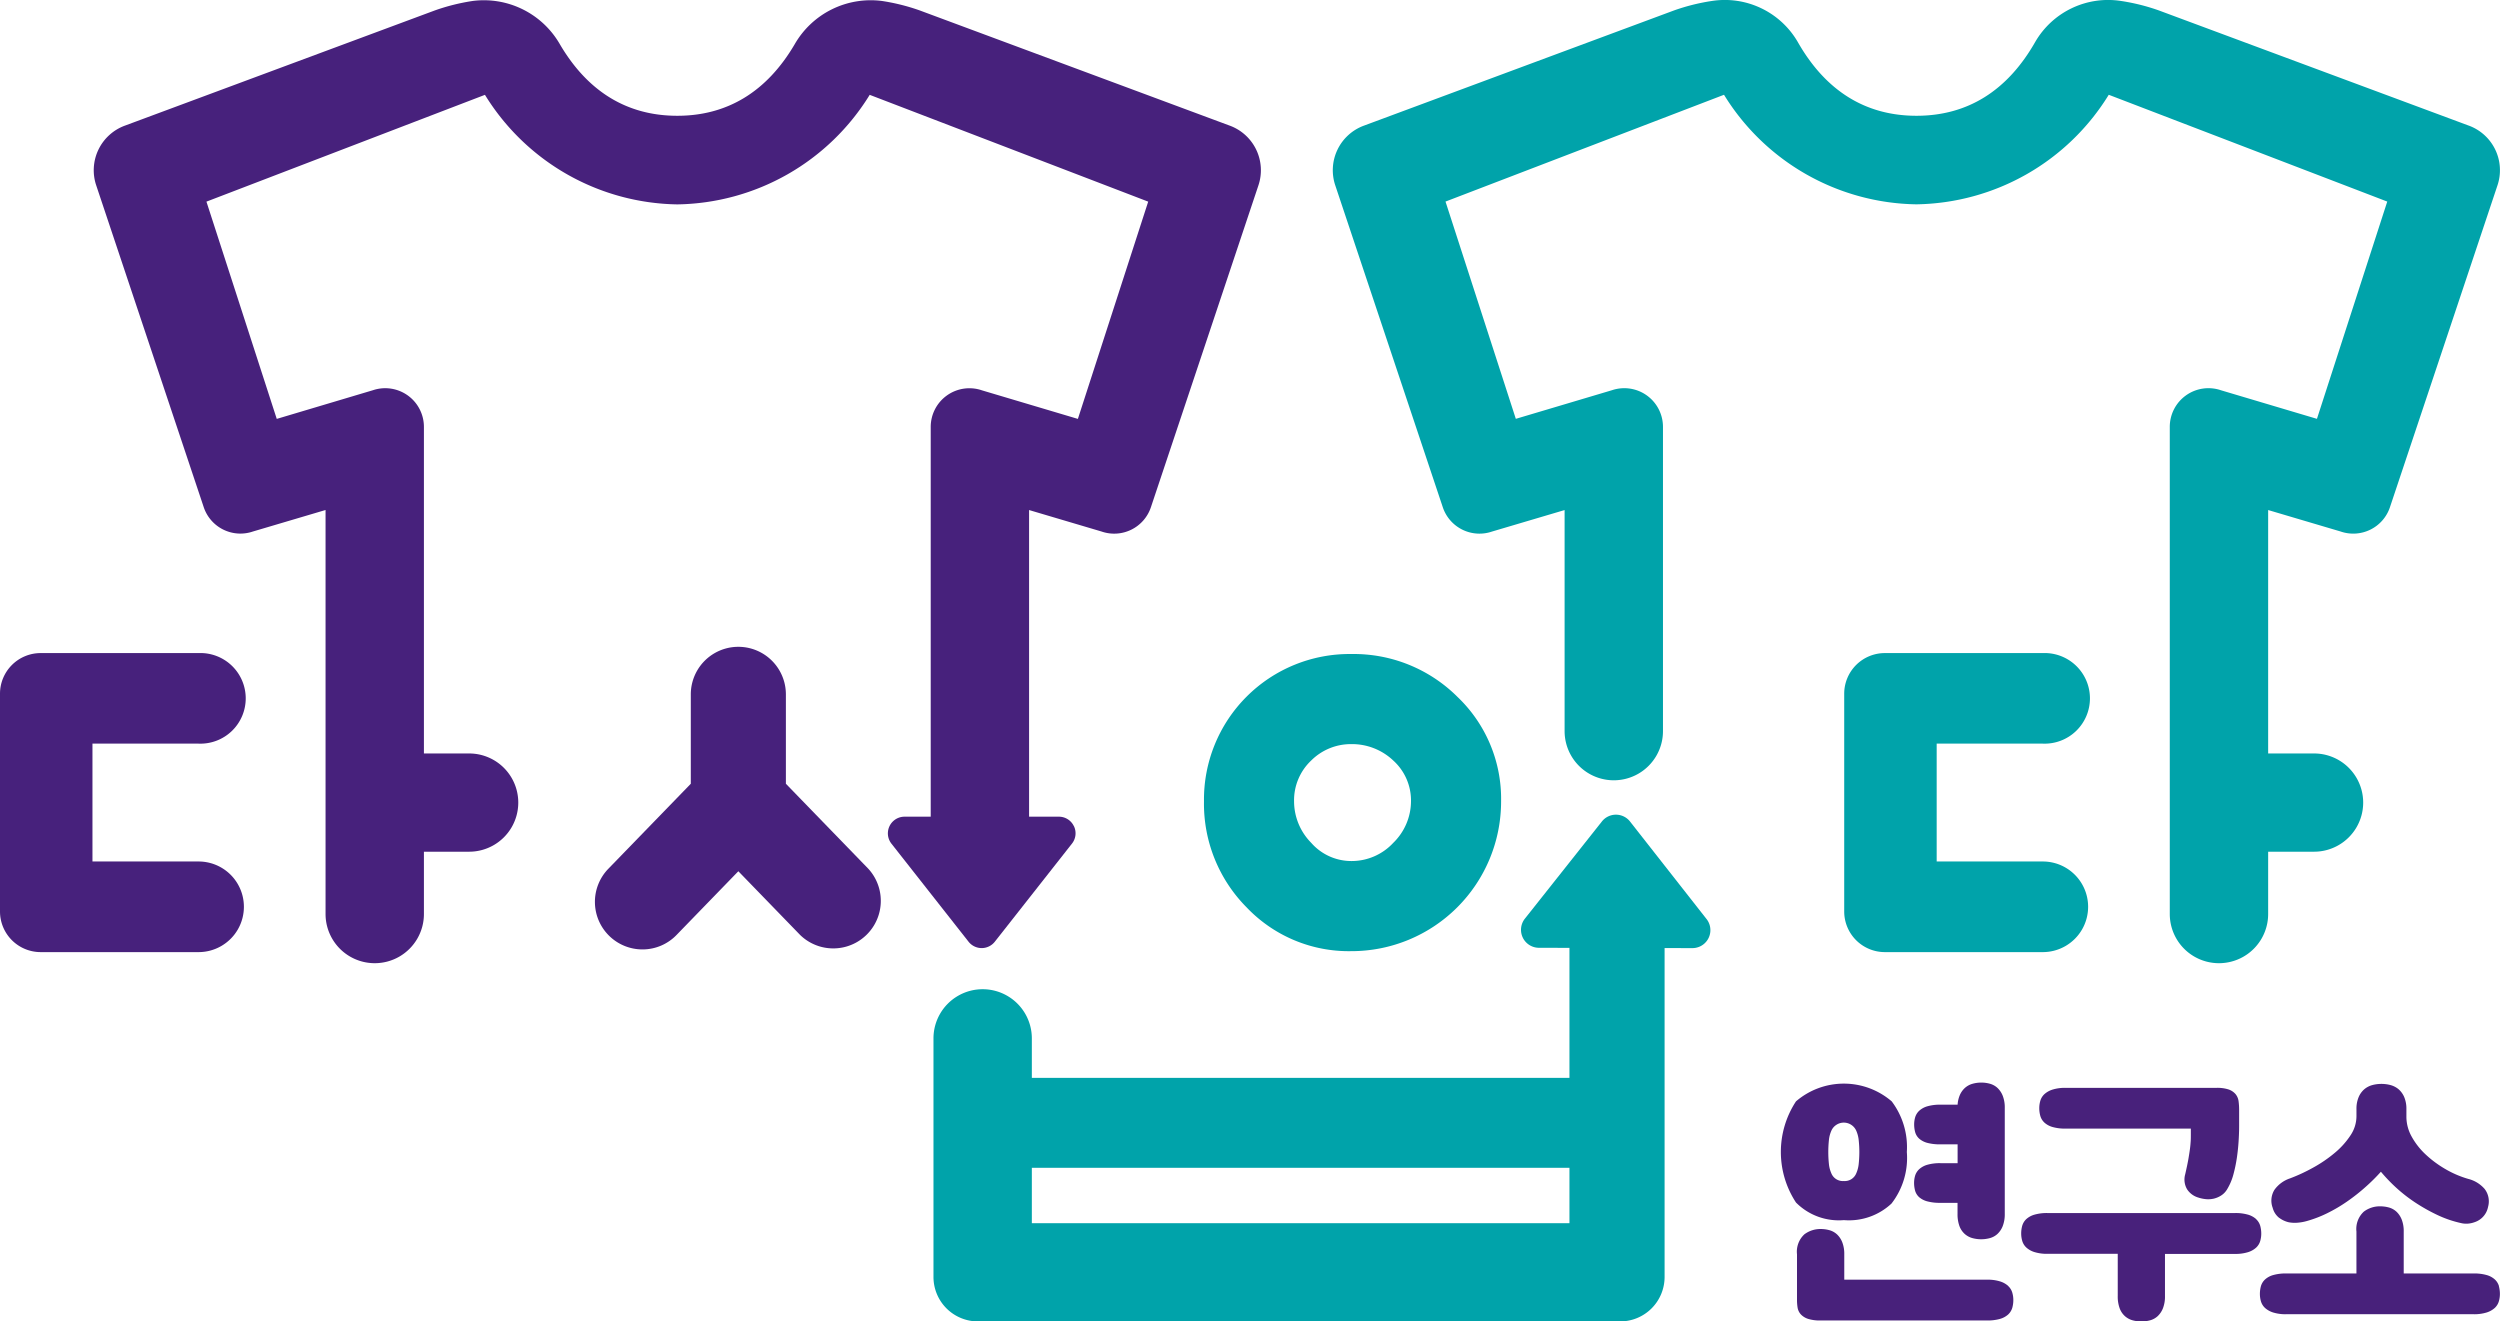 <?xml version="1.0" encoding="UTF-8"?> <svg xmlns="http://www.w3.org/2000/svg" xmlns:xlink="http://www.w3.org/1999/xlink" id="그룹_2091" data-name="그룹 2091" width="204.143" height="107.902" viewBox="0 0 204.143 107.902"><defs><clipPath id="clip-path"><rect id="사각형_2593" data-name="사각형 2593" width="204.143" height="107.902" fill="none"></rect></clipPath></defs><g id="그룹_2090" data-name="그룹 2090" clip-path="url(#clip-path)"><path id="패스_4064" data-name="패스 4064" d="M16.216,78.785H7.55V69.162h8.666a3.7,3.7,0,1,0,0-7.394H3.316A3.32,3.32,0,0,0,0,65.084V82.869a3.32,3.32,0,0,0,3.316,3.317h12.9a3.7,3.7,0,0,0,0-7.4" transform="translate(0 -8.439)" fill="#47217c"></path><path id="패스_4065" data-name="패스 4065" d="M190.642,78.785h-8.666V69.162h8.666a3.7,3.7,0,1,0,0-7.394h-12.9a3.32,3.32,0,0,0-3.317,3.316V82.869a3.32,3.32,0,0,0,3.317,3.317h12.9a3.7,3.7,0,0,0,0-7.4" transform="translate(-23.832 -8.439)" fill="#00a3aa"></path><path id="패스_4066" data-name="패스 4066" d="M43.671,71.263H39.238v8.022h4.433a4.011,4.011,0,1,0,0-8.022" transform="translate(-5.361 -9.737)" fill="#47217c"></path><path id="패스_4067" data-name="패스 4067" d="M78.595,79.3l-6.734-6.944v-7.3a3.882,3.882,0,1,0-7.764,0v7.3L57.362,79.3a3.882,3.882,0,0,0,2.788,6.584h.059A3.858,3.858,0,0,0,62.936,84.7l5.043-5.2,5.042,5.2a3.882,3.882,0,0,0,5.574-5.4" transform="translate(-7.688 -8.357)" fill="#47217c"></path><path id="패스_4068" data-name="패스 4068" d="M134.553,65.34a11.992,11.992,0,0,0-8.648-3.482,11.885,11.885,0,0,0-12.033,12.033,12.011,12.011,0,0,0,3.479,8.652,11.517,11.517,0,0,0,8.553,3.578,12.221,12.221,0,0,0,12.229-12.23,11.494,11.494,0,0,0-3.581-8.551m-5.217,11.93a4.637,4.637,0,0,1-3.43,1.492,4.359,4.359,0,0,1-3.283-1.493,4.834,4.834,0,0,1-1.394-3.378,4.464,4.464,0,0,1,1.394-3.333,4.581,4.581,0,0,1,3.282-1.343,4.895,4.895,0,0,1,3.429,1.343,4.4,4.4,0,0,1,1.443,3.334,4.76,4.76,0,0,1-1.442,3.379" transform="translate(-15.558 -8.452)" fill="#00a3aa"></path><path id="패스_4069" data-name="패스 4069" d="M218.162,71.263h-4.433v8.022h4.433a4.011,4.011,0,0,0,0-8.022" transform="translate(-29.202 -9.737)" fill="#00a3aa"></path><path id="패스_4070" data-name="패스 4070" d="M159.006,85.575l-6.246-7.961a1.461,1.461,0,0,0-1.15-.562h0a1.461,1.461,0,0,0-1.15.556l-6.288,7.935a1.468,1.468,0,0,0,1.147,2.379l12.534.027h0a1.468,1.468,0,0,0,1.154-2.374" transform="translate(-19.654 -10.528)" fill="#00a3aa"></path><path id="패스_4071" data-name="패스 4071" d="M140.22,88.159v11.9h-43.9V96.838a4.016,4.016,0,0,0-8.032,0v19.484a3.631,3.631,0,0,0,3.627,3.626h52.449a3.63,3.63,0,0,0,3.625-3.626V88.159Zm0,23.767h-43.9v-4.52h43.9Z" transform="translate(-12.063 -12.045)" fill="#00a3aa"></path><path id="패스_4072" data-name="패스 4072" d="M177.47,112.278a6.067,6.067,0,0,0,1.25-4.205,6.2,6.2,0,0,0-1.235-4.135,5.994,5.994,0,0,0-7.817,0,7.519,7.519,0,0,0,0,8.259,4.922,4.922,0,0,0,3.909,1.438,5.084,5.084,0,0,0,3.893-1.356m-2.683-5.2a9.149,9.149,0,0,1,0,1.993,2.529,2.529,0,0,1-.2.748,1.01,1.01,0,0,1-1.014.622,1.01,1.01,0,0,1-1.014-.621,2.494,2.494,0,0,1-.2-.749,9.449,9.449,0,0,1,0-1.993,2.487,2.487,0,0,1,.2-.749,1.083,1.083,0,0,1,.379-.458,1.111,1.111,0,0,1,1.649.458,2.535,2.535,0,0,1,.2.749" transform="translate(-23.013 -14.003)" fill="#48217b"></path><path id="패스_4073" data-name="패스 4073" d="M183.181,108.97a3.721,3.721,0,0,0-1.056.128,1.673,1.673,0,0,0-.673.363,1.194,1.194,0,0,0-.337.538,2.061,2.061,0,0,0-.082.569,2.4,2.4,0,0,0,.082.644,1.13,1.13,0,0,0,.339.542,1.669,1.669,0,0,0,.675.339,3.9,3.9,0,0,0,1.052.117h1.4v.89a2.824,2.824,0,0,0,.153,1,1.61,1.61,0,0,0,.437.652,1.568,1.568,0,0,0,.629.338,2.723,2.723,0,0,0,1.419,0,1.49,1.49,0,0,0,.62-.339,1.745,1.745,0,0,0,.433-.647,2.661,2.661,0,0,0,.166-1v-8.654a2.605,2.605,0,0,0-.166-.981,1.787,1.787,0,0,0-.433-.646,1.5,1.5,0,0,0-.62-.34,2.656,2.656,0,0,0-1.4,0,1.588,1.588,0,0,0-.617.326,1.71,1.71,0,0,0-.433.6,2.387,2.387,0,0,0-.182.785h-1.4a3.721,3.721,0,0,0-1.056.128,1.673,1.673,0,0,0-.673.363,1.194,1.194,0,0,0-.337.538,2.061,2.061,0,0,0-.082.569,2.394,2.394,0,0,0,.082.644,1.126,1.126,0,0,0,.339.542,1.681,1.681,0,0,0,.675.34,4.029,4.029,0,0,0,1.052.116h1.4v1.539Z" transform="translate(-24.734 -13.989)" fill="#48217b"></path><path id="패스_4074" data-name="패스 4074" d="M187.208,120.89a1.777,1.777,0,0,0-.671-.374,3.421,3.421,0,0,0-1.059-.14H173.82V118.3a2.607,2.607,0,0,0-.165-.981,1.757,1.757,0,0,0-.433-.646,1.517,1.517,0,0,0-.621-.34,2.648,2.648,0,0,0-.71-.094,2.166,2.166,0,0,0-1.331.436,1.929,1.929,0,0,0-.6,1.625v3.721a3.93,3.93,0,0,0,.047.629,1.074,1.074,0,0,0,.266.559,1.408,1.408,0,0,0,.6.37,3.25,3.25,0,0,0,1.015.129h13.587a3.712,3.712,0,0,0,1.056-.128,1.678,1.678,0,0,0,.673-.363,1.218,1.218,0,0,0,.338-.551,2.392,2.392,0,0,0,.083-.645,2.141,2.141,0,0,0-.083-.578,1.2,1.2,0,0,0-.338-.55" transform="translate(-23.222 -15.881)" fill="#48217b"></path><path id="패스_4075" data-name="패스 4075" d="M193.293,105.726a1.655,1.655,0,0,0,.674.363,3.7,3.7,0,0,0,1.055.128H205.25v.45c0,.2,0,.389-.011.554s-.025.365-.054.595-.073.516-.13.852-.147.761-.263,1.27a1.566,1.566,0,0,0,.152,1.234,1.639,1.639,0,0,0,.912.674,2.8,2.8,0,0,0,.6.129,1.979,1.979,0,0,0,.214.011,2.006,2.006,0,0,0,.438-.047,1.951,1.951,0,0,0,.619-.261,1.522,1.522,0,0,0,.5-.531,4.634,4.634,0,0,0,.5-1.194,11.67,11.67,0,0,0,.279-1.338c.066-.449.114-.906.143-1.355s.044-.862.044-1.23v-1.322a5.335,5.335,0,0,0-.045-.725,1.149,1.149,0,0,0-.253-.59,1.321,1.321,0,0,0-.567-.374,2.968,2.968,0,0,0-.975-.13H195.023a3.42,3.42,0,0,0-1.058.14,1.783,1.783,0,0,0-.671.373,1.2,1.2,0,0,0-.337.55,2.147,2.147,0,0,0-.084.579,2.365,2.365,0,0,0,.084.644,1.189,1.189,0,0,0,.337.551" transform="translate(-26.352 -14.058)" fill="#48217b"></path><path id="패스_4076" data-name="패스 4076" d="M210.347,115.222a1.693,1.693,0,0,0-.673-.363,3.658,3.658,0,0,0-1.056-.129H193.312a3.645,3.645,0,0,0-1.054.129,1.679,1.679,0,0,0-.674.363,1.206,1.206,0,0,0-.337.55,2.359,2.359,0,0,0-.083.645,2.131,2.131,0,0,0,.083.579,1.2,1.2,0,0,0,.337.55,1.748,1.748,0,0,0,.671.373,3.415,3.415,0,0,0,1.058.14h5.735V121.5a2.806,2.806,0,0,0,.154,1,1.609,1.609,0,0,0,.436.652,1.578,1.578,0,0,0,.629.338,2.726,2.726,0,0,0,1.42,0,1.5,1.5,0,0,0,.62-.339,1.782,1.782,0,0,0,.433-.648,2.645,2.645,0,0,0,.165-1v-3.436h5.714a3.421,3.421,0,0,0,1.058-.14,1.749,1.749,0,0,0,.671-.373,1.2,1.2,0,0,0,.337-.551,2.135,2.135,0,0,0,.082-.578,2.4,2.4,0,0,0-.082-.645,1.205,1.205,0,0,0-.337-.55" transform="translate(-26.119 -15.676)" fill="#48217b"></path><path id="패스_4077" data-name="패스 4077" d="M233.264,120.618a1.2,1.2,0,0,0-.337-.55,1.65,1.65,0,0,0-.674-.363,3.7,3.7,0,0,0-1.055-.128h-5.713v-3.423a2.605,2.605,0,0,0-.165-.981,1.768,1.768,0,0,0-.433-.646,1.515,1.515,0,0,0-.621-.34,2.7,2.7,0,0,0-.71-.093,2.158,2.158,0,0,0-1.332.437,1.924,1.924,0,0,0-.6,1.623v3.423h-5.734a3.718,3.718,0,0,0-1.057.128,1.653,1.653,0,0,0-.673.363,1.2,1.2,0,0,0-.337.55,2.375,2.375,0,0,0-.082.645,2.11,2.11,0,0,0,.082.579,1.205,1.205,0,0,0,.337.55,1.784,1.784,0,0,0,.671.373,3.42,3.42,0,0,0,1.059.14h15.3a3.42,3.42,0,0,0,1.058-.14,1.784,1.784,0,0,0,.671-.373,1.2,1.2,0,0,0,.337-.551,2.148,2.148,0,0,0,.083-.578,2.389,2.389,0,0,0-.083-.645" transform="translate(-29.204 -15.589)" fill="#48217b"></path><path id="패스_4078" data-name="패스 4078" d="M215.471,113.454a2.1,2.1,0,0,0,.763.357,2.581,2.581,0,0,0,.755.035,3.781,3.781,0,0,0,.7-.124,9.637,9.637,0,0,0,1.677-.638,12.562,12.562,0,0,0,1.649-.97,15.548,15.548,0,0,0,1.533-1.211,15.21,15.21,0,0,0,1.223-1.216,13.633,13.633,0,0,0,1.2,1.259,12.516,12.516,0,0,0,1.593,1.248,14.638,14.638,0,0,0,1.791,1.011,9,9,0,0,0,1.943.671,1.8,1.8,0,0,0,.433.054c.047,0,.094,0,.143-.005a2.065,2.065,0,0,0,.54-.117,1.639,1.639,0,0,0,1.107-1.252,1.661,1.661,0,0,0-.282-1.466,2.609,2.609,0,0,0-1.337-.818,8.231,8.231,0,0,1-1.882-.812,8.786,8.786,0,0,1-1.627-1.213,5.866,5.866,0,0,1-1.128-1.461,3.329,3.329,0,0,1-.412-1.573v-.638a2.456,2.456,0,0,0-.178-.983,1.757,1.757,0,0,0-.469-.648,1.727,1.727,0,0,0-.662-.337,2.924,2.924,0,0,0-1.46,0,1.707,1.707,0,0,0-.661.338,1.753,1.753,0,0,0-.469.648,2.438,2.438,0,0,0-.179.983v.594a2.809,2.809,0,0,1-.482,1.539,6.51,6.51,0,0,1-1.272,1.422,10.919,10.919,0,0,1-1.761,1.208,14.079,14.079,0,0,1-1.918.893,2.547,2.547,0,0,0-1.26.926,1.673,1.673,0,0,0-.148,1.476,1.528,1.528,0,0,0,.536.824" transform="translate(-29.353 -14.006)" fill="#48217b"></path><path id="패스_4079" data-name="패스 4079" d="M218.823,10.259,193.505.85a16.585,16.585,0,0,0-3.08-.77,6.877,6.877,0,0,0-7,3.326c-2.278,4.013-5.544,6.048-9.707,6.048s-7.43-2.035-9.708-6.05a6.888,6.888,0,0,0-7-3.325,16.61,16.61,0,0,0-3.089.773L128.6,10.259a3.879,3.879,0,0,0-2.338,4.887l8.776,26.272a3.157,3.157,0,0,0,4.023,1.986l5.924-1.754V59.7a4.016,4.016,0,0,0,8.033,0l0-24.838a3.158,3.158,0,0,0-4.159-3l-7.857,2.339-5.742-17.741,22.742-8.721a18.767,18.767,0,0,0,15.708,8.946,18.77,18.77,0,0,0,15.709-8.946l22.742,8.721-5.742,17.741-7.844-2.335a3.158,3.158,0,0,0-4.173,2.992V74.636a4.016,4.016,0,1,0,8.033,0V41.648l5.905,1.749a3.159,3.159,0,0,0,4.041-1.981l8.777-26.272a3.88,3.88,0,0,0-2.339-4.887" transform="translate(-17.224 0)" fill="#00a3aa"></path><path id="패스_4080" data-name="패스 4080" d="M99.159,78.008a1.352,1.352,0,0,0-1.225-.767h-12.6a1.362,1.362,0,0,0-1.071,2.2l6.3,8.01a1.364,1.364,0,0,0,2.143,0l6.3-8.01a1.353,1.353,0,0,0,.155-1.438" transform="translate(-11.473 -10.553)" fill="#47217c"></path><path id="패스_4081" data-name="패스 4081" d="M101.629,10.26,76.31.851A16.634,16.634,0,0,0,73.22.079,7.162,7.162,0,0,0,66.1,3.619c-2.273,3.872-5.5,5.836-9.584,5.836s-7.311-1.963-9.585-5.837A7.16,7.16,0,0,0,39.821.078a16.668,16.668,0,0,0-3.1.774L11.41,10.26a3.88,3.88,0,0,0-2.339,4.887l8.777,26.272A3.157,3.157,0,0,0,21.871,43.4l5.924-1.754V74.637a4.016,4.016,0,1,0,8.032,0V34.864a3.158,3.158,0,0,0-4.159-3L23.81,34.207,18.068,16.466,40.811,7.745a18.767,18.767,0,0,0,15.708,8.946A18.77,18.77,0,0,0,72.228,7.745L94.97,16.466,89.228,34.207l-7.844-2.335a3.158,3.158,0,0,0-4.173,2.992V70.7h8.032V41.649L91.149,43.4a3.159,3.159,0,0,0,4.042-1.981l8.776-26.272a3.88,3.88,0,0,0-2.338-4.887" transform="translate(-1.211 -0.001)" fill="#47217c"></path></g></svg> 